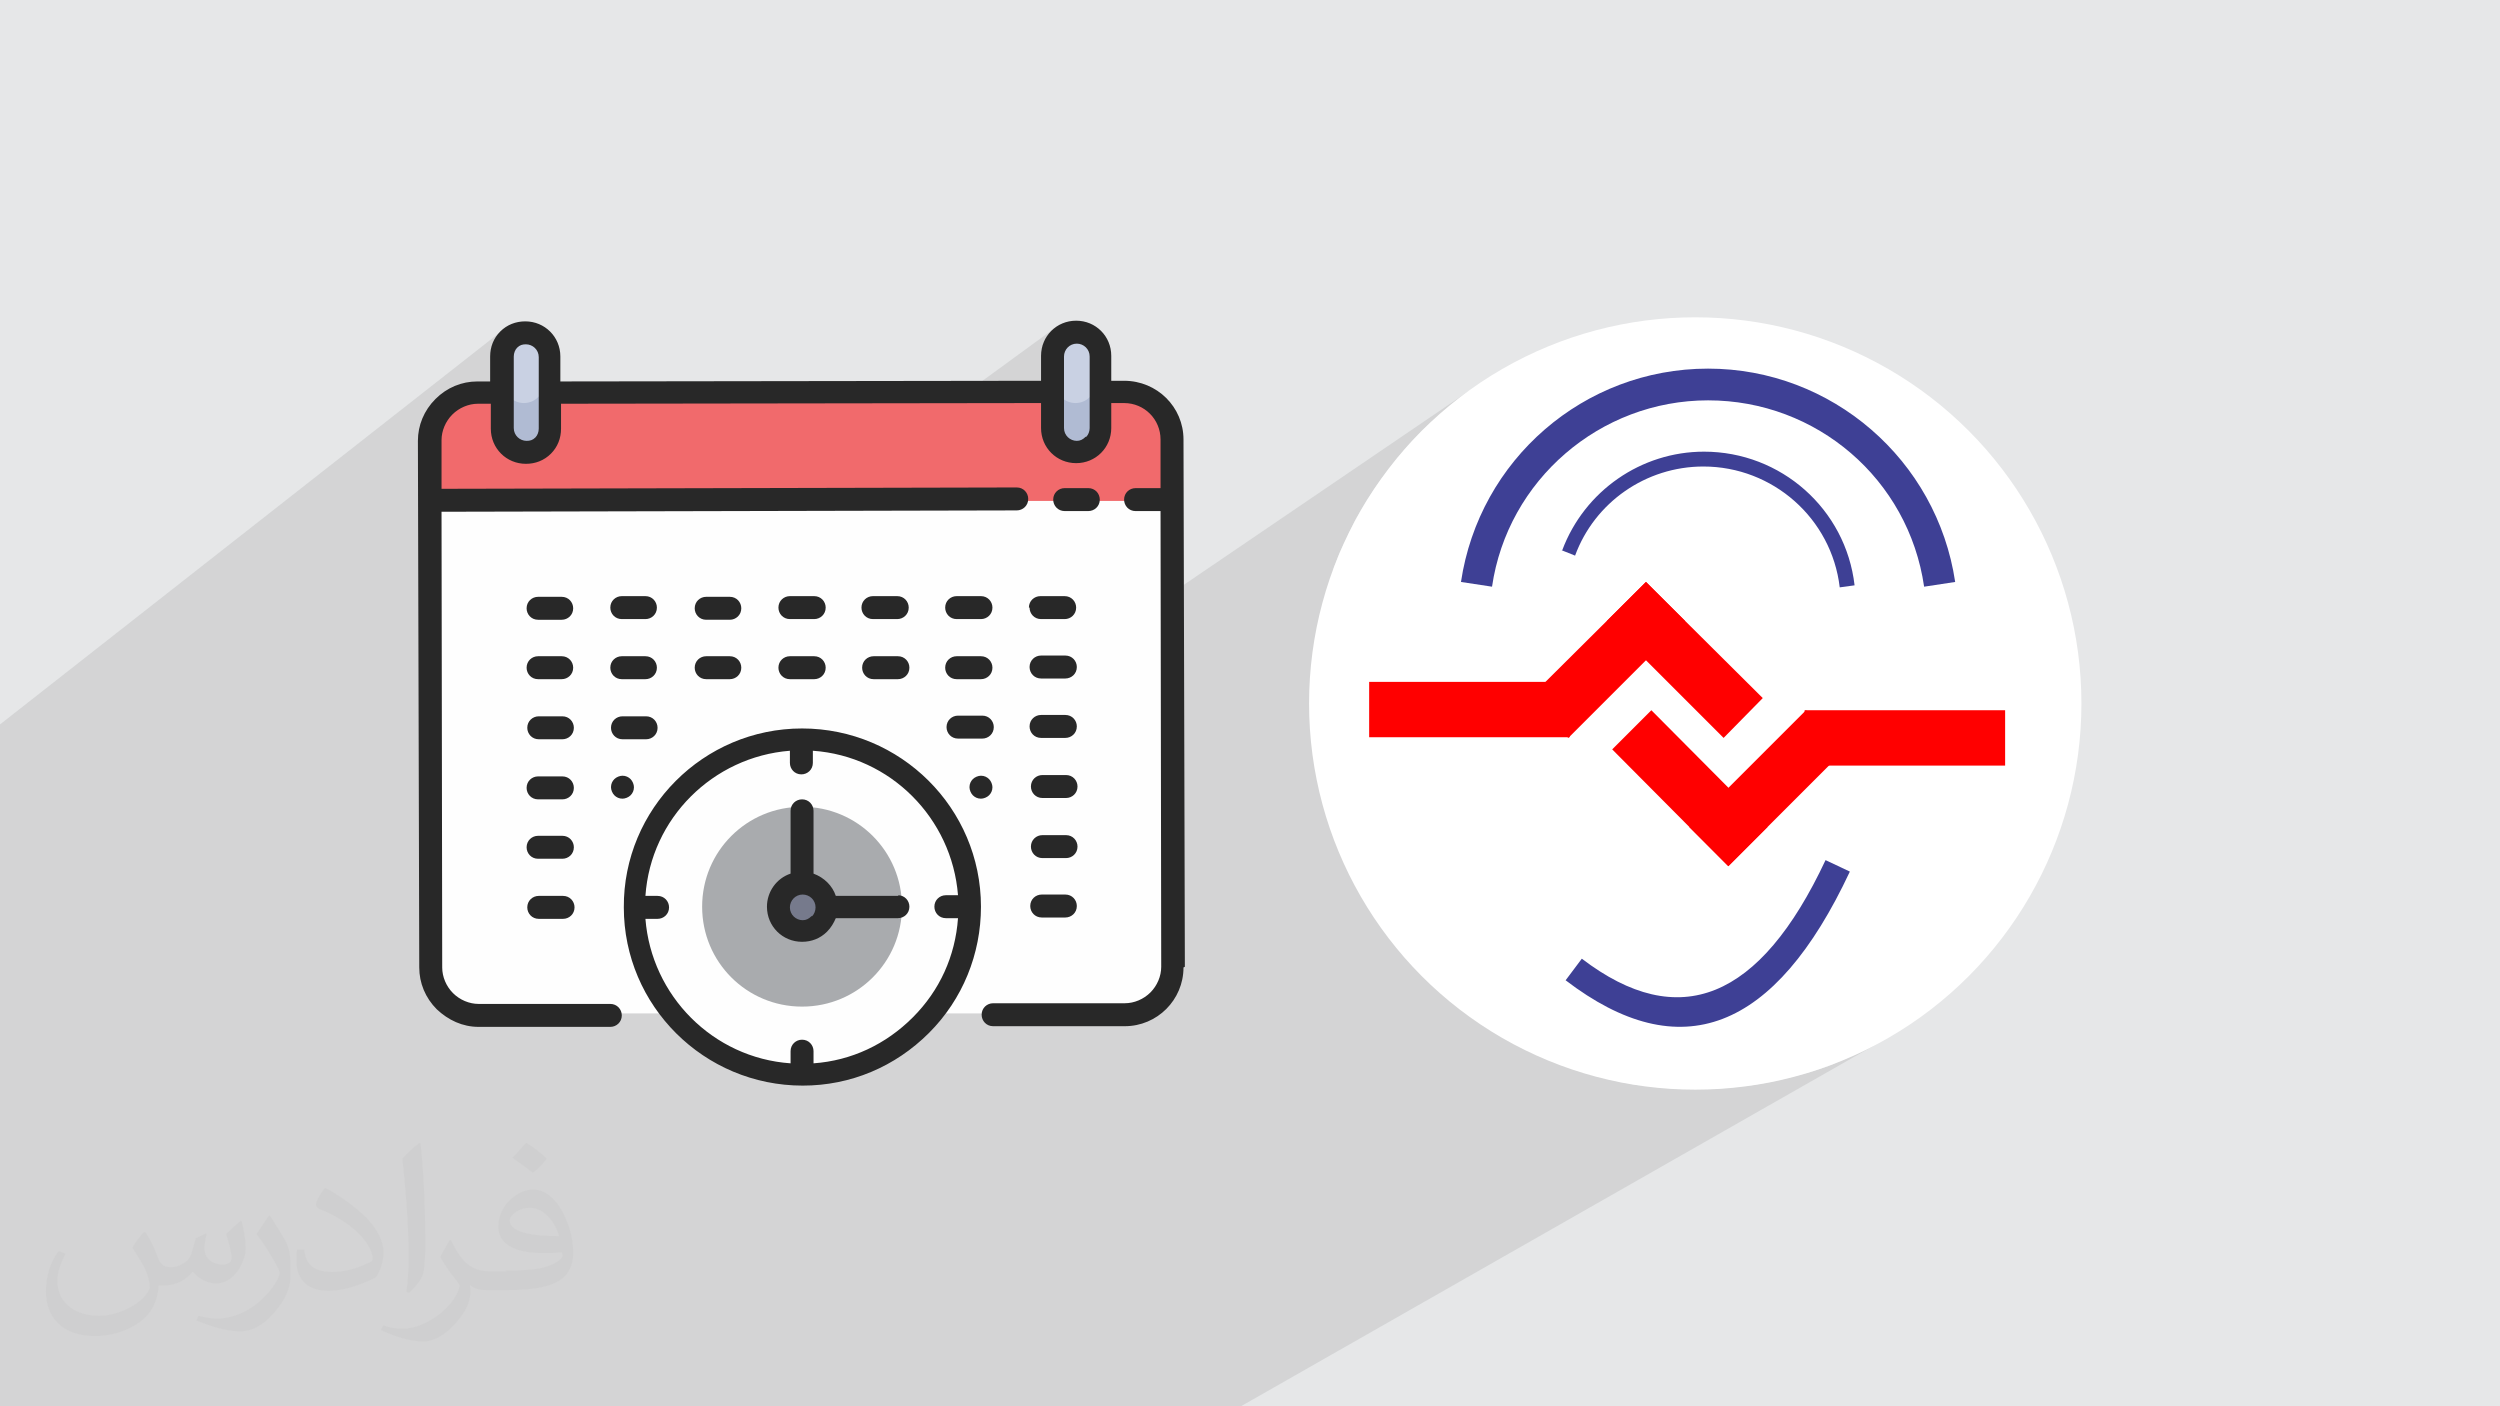 <?xml version="1.0" encoding="UTF-8"?>
<!DOCTYPE svg PUBLIC "-//W3C//DTD SVG 1.1//EN" "http://www.w3.org/Graphics/SVG/1.1/DTD/svg11.dtd">
<!-- Creator: CorelDRAW 2017 -->
<svg xmlns="http://www.w3.org/2000/svg" xml:space="preserve" width="3.703in" height="2.083in" version="1.1" style="shape-rendering:geometricPrecision; text-rendering:geometricPrecision; image-rendering:optimizeQuality; fill-rule:evenodd; clip-rule:evenodd"
viewBox="0 0 3703 2083"
 xmlns:xlink="http://www.w3.org/1999/xlink">
 <defs>
  <style type="text/css">
   <![CDATA[
    .fil12 {fill:#3E4095}
    .fil0 {fill:#E6E7E8}
    .fil11 {fill:red}
    .fil10 {fill:white}
    .fil9 {fill:#282828;fill-rule:nonzero}
    .fil8 {fill:#767A8C;fill-rule:nonzero}
    .fil7 {fill:#A9ABAE;fill-rule:nonzero}
    .fil6 {fill:#B0BBD3;fill-rule:nonzero}
    .fil5 {fill:#C9D1E3;fill-rule:nonzero}
    .fil4 {fill:#F16A6C;fill-rule:nonzero}
    .fil3 {fill:#FEFEFE;fill-rule:nonzero}
    .fil2 {fill:#373435;fill-opacity:0.031}
    .fil1 {fill:#373435;fill-opacity:0.102}
   ]]>
  </style>
 </defs>
 <g id="Layer_x0020_1">
  <polygon class="fil0" points="0,0 3704,0 3704,2083 0,2083 "/>
  <polygon class="fil1" points="1372,2083 1344,2083 1253,2083 1239,2083 1239,2083 1239,2083 1230,2083 1230,2083 1196,2083 1131,2083 998,2083 997,2083 950,2083 925,2083 918,2083 805,2083 800,2083 792,2083 769,2083 752,2083 751,2083 751,2083 735,2083 733,2083 731,2083 724,2083 724,2083 692,2083 664,2083 640,2083 621,2083 621,2083 590,2083 590,2083 551,2083 538,2083 538,2083 538,2083 528,2083 500,2083 472,2083 466,2083 463,2083 456,2083 456,2083 453,2083 432,2083 423,2083 415,2083 415,2083 399,2083 397,2083 392,2083 385,2083 383,2083 379,2083 373,2083 372,2083 362,2083 358,2083 356,2083 354,2083 344,2083 339,2083 332,2083 331,2083 307,2083 294,2083 291,2083 273,2083 263,2083 259,2083 257,2083 252,2083 243,2083 238,2083 225,2083 216,2083 213,2083 193,2083 177,2083 173,2083 159,2083 159,2083 155,2083 146,2083 146,2083 141,2083 136,2083 125,2083 121,2083 119,2083 119,2083 119,2083 116,2083 116,2083 114,2083 109,2083 106,2083 105,2083 97,2083 85,2083 74,2083 70,2083 68,2083 64,2083 64,2083 62,2083 58,2083 42,2083 42,2083 32,2083 31,2083 27,2083 8,2083 6,2083 1,2083 0,2083 0,2080 0,2077 0,2073 0,2061 0,2053 0,2052 0,2049 0,2032 0,2031 0,2028 0,2028 0,2025 0,2024 0,2017 0,2008 0,2008 0,2007 0,2007 0,2004 0,2000 0,1999 0,1998 0,1998 0,1998 0,1997 0,1991 0,1987 0,1983 0,1981 0,1975 0,1973 0,1972 0,1964 0,1954 0,1951 0,1951 0,1949 0,1948 0,1948 0,1944 0,1944 0,1943 0,1935 0,1933 0,1930 0,1927 0,1925 0,1923 0,1921 0,1909 0,1903 0,1900 0,1898 0,1896 0,1892 0,1888 0,1886 0,1883 0,1881 0,1879 0,1877 0,1875 0,1874 0,1874 0,1873 0,1870 0,1861 0,1859 0,1857 0,1857 0,1856 0,1855 0,1855 0,1853 0,1849 0,1847 0,1837 0,1837 0,1835 0,1832 0,1829 0,1827 0,1824 0,1823 0,1823 0,1822 0,1821 0,1815 0,1814 0,1814 0,1804 0,1803 0,1801 0,1801 0,1800 0,1800 0,1799 0,1798 0,1797 0,1795 0,1794 0,1790 0,1789 0,1788 0,1788 0,1786 0,1785 0,1781 0,1780 0,1780 0,1780 0,1779 0,1778 0,1778 0,1772 0,1771 0,1770 0,1770 0,1769 0,1747 0,1746 0,1745 0,1745 0,1745 0,1745 0,1744 0,1742 0,1737 0,1735 0,1735 0,1729 0,1722 0,1722 0,1722 0,1722 0,1719 0,1719 0,1719 0,1719 0,1705 0,1698 0,1698 0,1698 0,1693 0,1691 0,1690 0,1690 0,1689 0,1677 0,1665 0,1665 0,1665 0,1664 0,1664 0,1664 0,1661 0,1658 0,1655 0,1645 0,1644 0,1642 0,1641 0,1640 0,1639 0,1638 0,1637 0,1622 0,1618 0,1616 0,1610 0,1609 0,1584 0,1584 0,1582 0,1582 0,1560 0,1558 0,1556 0,1555 0,1535 0,1527 0,1500 0,1500 0,1476 0,1473 0,1294 0,1281 0,1281 0,1266 0,1260 0,1259 0,1259 0,1255 0,1255 0,1254 0,1251 0,1249 0,1246 0,1245 0,1236 0,1206 0,1203 0,1196 0,1196 0,1190 0,1162 0,1157 0,1148 0,1148 0,1147 0,1144 0,1136 0,1135 0,1131 0,1121 0,1117 0,1114 0,1112 0,1107 0,1097 0,1096 0,1096 0,1095 0,1074 0,1073 746,488 742,492 738,496 735,500 733,504 731,509 729,513 728,518 727,523 727,526 758,502 754,505 751,509 748,514 747,519 746,524 746,530 767,514 768,513 770,512 772,511 773,511 775,510 777,510 779,510 783,510 786,511 789,513 792,515 794,518 796,521 797,525 798,528 798,574 806,567 806,617 831,598 1410,597 1565,484 1561,487 1558,490 1554,494 1551,498 1549,502 1546,507 1545,512 1543,517 1543,522 1543,525 1575,502 1571,505 1568,509 1565,514 1564,519 1563,524 1563,526 1584,511 1587,510 1591,509 1595,508 1598,509 1602,510 1605,511 1608,514 1610,516 1612,520 1613,523 1613,527 1613,574 1623,567 1622,573 1621,579 1618,584 1614,588 1613,589 1614,620 1647,597 1666,597 1666,597 1666,597 1666,597 1666,597 1666,597 1666,597 1666,597 1666,597 1671,597 1677,598 1682,599 1687,601 1692,603 1696,606 1700,609 1704,613 1708,616 1711,621 1713,625 1716,630 1718,635 1719,640 1720,645 1720,651 1720,723 1692,742 1732,742 1732,742 1732,742 1712,756 1720,756 1720,889 2192,568 2169,584 2148,601 2127,619 2107,637 2088,657 2070,678 2053,700 2037,722 2022,745 2008,769 1996,794 1984,819 1975,843 2327,607 2341,599 2355,591 2369,583 2384,576 2399,570 2415,565 2430,560 2446,556 2463,553 2479,550 2496,548 2513,547 2530,546 2547,547 2564,548 2581,550 2597,553 2613,556 2629,560 2645,565 2661,570 2676,576 2691,583 2705,591 2719,599 2733,607 2746,616 2759,626 2771,636 2783,647 2795,659 2806,670 2816,683 2826,696 2836,709 2845,722 2853,737 2861,751 2868,766 2874,781 2880,797 2885,813 2889,829 2893,846 2895,862 2599,1046 2553,1093 2512,1118 2532,1139 2673,1052 2675,1052 2970,1052 2970,1134 2721,1282 2740,1290 2729,1312 2718,1333 2708,1352 2697,1371 2685,1388 2674,1404 2663,1420 2651,1434 2639,1447 2627,1459 2615,1470 2602,1480 2590,1489 2577,1496 2396,1602 2424,1607 2453,1610 2482,1613 2511,1613 2541,1613 2570,1610 2598,1607 2626,1602 2654,1595 2681,1588 2708,1579 2734,1568 2759,1557 2784,1544 1838,2083 1571,2083 1493,2083 1401,2083 "/>
  <path class="fil2" d="M216 1826c7,11 12,21 16,32 3,7 5,19 21,19 5,0 11,-1 17,-5 7,-3 12,-9 14,-17l6 -21 15 -7 1 1c-2,8 -3,15 -3,21 0,18 15,24 27,24 7,0 13,-3 13,-10 0,-8 -4,-22 -8,-35 7,-7 14,-14 22,-20l1 1c4,15 6,30 6,40 0,10 -4,20 -8,27 -7,14 -20,25 -36,25 -12,0 -25,-6 -34,-17l-1 0c-9,11 -22,20 -43,20l-7 0c-1,14 -4,24 -9,33 -13,25 -50,42 -85,42 -49,0 -73,-28 -73,-66 0,-23 7,-45 19,-60l10 4c-7,14 -12,27 -12,40 0,35 29,52 62,52 30,0 68,-20 75,-42 -2,-25 -12,-36 -26,-59 4,-7 10,-15 17,-23l1 0 0 0zm564 -133c10,6 20,14 30,23 -6,8 -12,15 -21,21 -10,-8 -20,-15 -30,-22 7,-8 14,-15 20,-22l0 0zm5 96c-17,0 -30,11 -30,19 0,17 33,23 73,23 -5,-20 -22,-42 -43,-42zm-37 93c22,0 41,-1 55,-4 16,-4 30,-12 30,-18 0,-1 0,-3 -1,-5 -9,1 -19,1 -29,1 -29,0 -52,-7 -61,-23 -2,-4 -4,-10 -4,-15 0,-16 7,-32 19,-42 10,-9 21,-14 33,-14 20,0 37,17 48,43 6,14 11,30 11,51 0,14 -4,25 -12,34 -16,16 -45,21 -90,21l-20 0 0 0 -5 0c-11,0 -19,-2 -25,-7l-1 0c0,2 1,5 1,7 0,10 -3,23 -10,33 -20,30 -42,43 -60,43 -19,0 -42,-7 -63,-17l4 -7c7,3 16,5 29,5 34,0 78,-33 84,-64 -1,-2 -4,-6 -7,-10 -10,-12 -16,-22 -22,-32 5,-10 10,-18 14,-25l2 0c14,29 28,46 57,46l5 0 0 0 21 0 0 0zm-146 31c2,-14 3,-29 3,-43l0 -21c0,-39 -5,-96 -9,-133 7,-8 17,-17 25,-23l2 1c5,47 7,101 7,151 0,13 -1,26 -2,35 -1,12 -8,21 -22,35l-3 -1zm-151 -62c1,18 10,33 41,33 20,0 36,-5 55,-14 3,-1 5,-3 5,-5 0,-12 -9,-27 -24,-41 -14,-13 -34,-25 -52,-32 -6,-2 -8,-5 -8,-8 0,-5 7,-17 13,-24l2 0c20,11 43,27 60,44 15,16 25,33 25,51 0,13 -4,26 -11,37 -22,11 -47,20 -70,20 -29,0 -48,-14 -48,-45 0,-3 0,-9 1,-16l10 0zm-52 -52l18 29c7,11 13,22 13,41l0 24c0,19 -12,40 -32,60 -15,14 -29,19 -42,19 -19,0 -40,-6 -65,-16l3 -7c8,2 17,4 28,4 36,0 72,-26 89,-58 2,-4 3,-7 3,-9 0,-4 -2,-8 -4,-11 -9,-17 -19,-33 -30,-47 6,-9 12,-18 18,-27l1 0 0 0z"/>
  <g id="_2175455408304">
   <g>
    <path class="fil3" d="M1653 1501l-931 0c-43,0 -79,-35 -79,-79l0 -764c0,-43 35,-79 79,-79l931 0c43,0 79,35 79,79l0 764c0,43 -35,79 -79,79z"/>
    <path class="fil4" d="M1732 742l-1088 0 0 -99c0,-36 29,-64 64,-64l960 0c36,0 64,29 64,64l0 99 0 0 0 0z"/>
    <path class="fil5" d="M780 657l-7 0c-15,0 -27,-12 -27,-27l0 -106c0,-15 12,-27 27,-27l7 0c15,0 27,12 27,27l0 106c0,15 -12,27 -27,27z"/>
    <path class="fil6" d="M776 597c-16,0 -30,-13 -30,-30l0 60c0,17 13,30 30,30 17,0 30,-13 30,-30l0 -60c0,16 -13,30 -30,30z"/>
    <path class="fil5" d="M1596 657l-7 0c-15,0 -27,-12 -27,-27l0 -106c0,-15 12,-27 27,-27l7 0c15,0 27,12 27,27l0 106c0,15 -12,27 -27,27z"/>
    <path class="fil6" d="M1593 597c-16,0 -30,-13 -30,-30l0 60c0,17 13,30 30,30 17,0 30,-13 30,-30l0 -60c0,16 -13,30 -30,30z"/>
    <path class="fil3" d="M1188 1095c137,0 248,111 248,248 0,137 -111,248 -248,248 -137,0 -248,-111 -248,-248 0,-137 111,-248 248,-248z"/>
    <path class="fil7" d="M1188 1195c82,0 148,66 148,148 0,82 -66,148 -148,148 -82,0 -148,-66 -148,-148 0,-82 66,-148 148,-148z"/>
    <path class="fil8" d="M1188 1308c20,0 36,16 36,35 0,20 -16,35 -36,35 -20,0 -35,-16 -35,-35 0,-20 16,-35 35,-35z"/>
    <path class="fil9" d="M1608 647c-4,4 -8,6 -13,6l0 17 0 -17c-10,0 -19,-8 -19,-19l0 -106c0,-10 8,-19 19,-19 10,0 19,8 19,19l0 53c0,0 0,0 0,0 0,0 0,0 0,0l0 53c0,5 -2,10 -5,13l0 0zm147 785l0 -7 -2 -774c0,-48 -39,-87 -88,-87 0,0 0,0 0,0l-19 0 0 -37c0,-29 -23,-52 -52,-52 -29,0 -52,23 -52,52l0 37 -712 1 0 -37c0,-29 -23,-52 -52,-52 -14,0 -27,5 -37,15 -10,10 -15,23 -15,37l0 37 -19 0c-23,0 -45,9 -62,26 -17,17 -26,39 -26,62l2 780c0,23 9,45 26,62 17,16 38,26 62,26 0,0 0,0 0,0l195 0c9,0 17,-7 17,-17 0,-9 -7,-17 -17,-17 0,0 0,0 0,0l-195 0c0,0 0,0 0,0 -14,0 -28,-6 -38,-16 -10,-10 -16,-24 -16,-38l-1 -675 852 -2c9,0 17,-7 17,-17 0,-9 -7,-17 -17,-17 0,0 0,0 0,0l-852 2 0 -72c0,-14 6,-28 16,-38 10,-10 24,-16 38,-16l19 0 0 37c0,29 23,52 52,52 0,0 0,0 0,0 14,0 27,-5 37,-15 10,-10 15,-23 15,-37l0 -37 711 -1 0 37c0,29 23,52 52,52 0,0 0,0 0,0 29,0 52,-23 52,-52l0 -37 19 0c0,0 0,0 0,0 30,0 54,24 54,54l0 72 -37 0c-9,0 -17,7 -17,17 0,9 7,17 17,17 0,0 0,0 0,0l37 0 1 675c0,14 -6,28 -16,38 -10,10 -24,16 -38,16l-195 0c-9,0 -17,7 -17,17 0,9 7,17 17,17 0,0 0,0 0,0l195 0c48,0 87,-39 87,-87l0 0zm-962 -784c-4,4 -8,5 -13,5l0 17 0 -17c-10,0 -19,-8 -19,-19l0 -53c0,0 0,0 0,0 0,0 0,0 0,0l0 -53c0,-5 2,-10 5,-13 4,-4 8,-5 13,-5 10,0 19,8 19,19l0 106c0,5 -2,10 -5,13z"/>
    <path class="fil9" d="M1629 740c0,-9 -7,-17 -17,-17 0,0 0,0 0,0l-35 0c-9,0 -17,7 -17,17 0,9 7,17 17,17 0,0 0,0 0,0l35 0c9,0 17,-7 17,-17z"/>
    <path class="fil9" d="M1205 883c0,0 0,0 0,0l-35 0c-9,0 -17,7 -17,17 0,9 7,17 17,17 0,0 0,0 0,0l36 0c9,0 17,-7 17,-17 0,-9 -7,-17 -17,-17z"/>
    <path class="fil9" d="M1205 972l-35 0c-9,0 -17,7 -17,17 0,9 7,17 17,17 0,0 0,0 0,0l36 0c9,0 17,-7 17,-17 0,-9 -7,-17 -17,-17 0,0 0,0 0,0z"/>
    <path class="fil9" d="M1329 883c0,0 0,0 0,0l-36 0c-9,0 -17,7 -17,17 0,9 7,17 17,17 0,0 0,0 0,0l36 0c9,0 17,-7 17,-17 0,-9 -7,-17 -17,-17z"/>
    <path class="fil9" d="M1329 972l-35 0c-9,0 -17,7 -17,17 0,9 7,17 17,17 0,0 0,0 0,0l36 0c9,0 17,-7 17,-17 0,-9 -7,-17 -17,-17 0,0 0,0 0,0z"/>
    <path class="fil9" d="M1081 884c0,0 0,0 0,0l-35 0c-9,0 -17,7 -17,17 0,9 7,17 17,17 0,0 0,0 0,0l35 0c9,0 17,-7 17,-17 0,-9 -7,-17 -17,-17z"/>
    <path class="fil9" d="M1081 972l-35 0c-9,0 -17,7 -17,17 0,9 7,17 17,17 0,0 0,0 0,0l35 0c9,0 17,-7 17,-17 0,-9 -7,-17 -17,-17 0,0 0,0 0,0z"/>
    <path class="fil9" d="M921 917l35 0c9,0 17,-7 17,-17 0,-9 -7,-17 -17,-17 0,0 0,0 0,0l-35 0c-9,0 -17,7 -17,17 0,9 7,17 17,17 0,0 0,0 0,0z"/>
    <path class="fil9" d="M921 1006c0,0 0,0 0,0l35 0c9,0 17,-7 17,-17 0,-9 -7,-17 -17,-17 0,0 0,0 0,0l-35 0c-9,0 -17,7 -17,17 0,9 7,17 17,17z"/>
    <path class="fil9" d="M922 1095c0,0 0,0 0,0l35 0c9,0 17,-7 17,-17 0,-9 -7,-17 -17,-17l-35 0c-9,0 -17,7 -17,17 0,9 7,17 17,17z"/>
    <path class="fil9" d="M922 1183c4,0 9,-2 12,-5 3,-3 5,-7 5,-12 0,-4 -2,-9 -5,-12 -3,-3 -7,-5 -12,-5 -4,0 -9,2 -12,5 -3,3 -5,7 -5,12 0,4 2,9 5,12 3,3 7,5 12,5z"/>
    <path class="fil9" d="M1453 883c0,0 0,0 0,0l-36 0c-9,0 -17,7 -17,17 0,9 7,17 17,17 0,0 0,0 0,0l36 0c9,0 17,-7 17,-17 0,-9 -7,-17 -17,-17z"/>
    <path class="fil9" d="M1453 972c0,0 0,0 0,0l-36 0c-9,0 -17,7 -17,17 0,9 7,17 17,17 0,0 0,0 0,0l36 0c9,0 17,-7 17,-17 0,-9 -7,-17 -17,-17z"/>
    <path class="fil9" d="M1454 1060l-35 0c-9,0 -17,7 -17,17 0,9 7,17 17,17 0,0 0,0 0,0l36 0c9,0 17,-7 17,-17 0,-9 -7,-17 -17,-17 0,0 0,0 0,0z"/>
    <path class="fil9" d="M1470 1166c0,-4 -2,-9 -5,-12 -3,-3 -7,-5 -12,-5 -4,0 -9,2 -12,5 -3,3 -5,7 -5,12 0,4 2,9 5,12 3,3 7,5 12,5 4,0 9,-2 12,-5 3,-3 5,-7 5,-12z"/>
    <path class="fil9" d="M1525 900c0,9 7,17 17,17 0,0 0,0 0,0l35 0c9,0 17,-7 17,-17 0,-9 -7,-17 -17,-17 0,0 0,0 0,0l-36 0c-9,0 -17,7 -17,17z"/>
    <path class="fil9" d="M1542 1005l36 0c9,0 17,-7 17,-17 0,-9 -7,-17 -17,-17 0,0 0,0 0,0l-36 0c-9,0 -17,7 -17,17 0,9 7,17 17,17 0,0 0,0 0,0z"/>
    <path class="fil9" d="M1542 1093c0,0 0,0 0,0l36 0c9,0 17,-7 17,-17 0,-9 -7,-17 -17,-17 0,0 0,0 0,0l-36 0c-9,0 -17,7 -17,17 0,9 7,17 17,17z"/>
    <path class="fil9" d="M1543 1182c0,0 0,0 0,0l36 0c9,0 17,-7 17,-17 0,-9 -7,-17 -17,-17 0,0 0,0 0,0l-35 0c-9,0 -17,7 -17,17 0,9 7,17 17,17z"/>
    <path class="fil9" d="M1543 1271c0,0 0,0 0,0l36 0c9,0 17,-7 17,-17 0,-9 -7,-17 -17,-17 0,0 0,0 0,0l-35 0c-9,0 -17,7 -17,17 0,9 7,17 17,17z"/>
    <path class="fil9" d="M1543 1359c0,0 0,0 0,0l35 0c9,0 17,-7 17,-17 0,-9 -7,-17 -17,-17 0,0 0,0 0,0l-35 0c-9,0 -17,7 -17,17 0,9 7,17 17,17z"/>
    <path class="fil9" d="M797 918l35 0c9,0 17,-7 17,-17 0,-9 -7,-17 -17,-17 0,0 0,0 0,0l-35 0c-9,0 -17,7 -17,17 0,9 7,17 17,17 0,0 0,0 0,0z"/>
    <path class="fil9" d="M797 1006c0,0 0,0 0,0l35 0c9,0 17,-7 17,-17 0,-9 -7,-17 -17,-17 0,0 0,0 0,0l-35 0c-9,0 -17,7 -17,17 0,9 7,17 17,17z"/>
    <path class="fil9" d="M798 1095c0,0 0,0 0,0l35 0c9,0 17,-7 17,-17 0,-9 -7,-17 -17,-17 0,0 0,0 0,0l-35 0c-9,0 -17,7 -17,17 0,9 7,17 17,17l0 0z"/>
    <path class="fil9" d="M798 1184c0,0 0,0 0,0l35 0c9,0 17,-7 17,-17 0,-9 -7,-17 -17,-17 0,0 0,0 0,0l-36 0c-9,0 -17,7 -17,17 0,9 7,17 17,17z"/>
    <path class="fil9" d="M798 1272c0,0 0,0 0,0l35 0c9,0 17,-7 17,-17 0,-9 -7,-17 -17,-17 0,0 0,0 0,0l-36 0c-9,0 -17,7 -17,17 0,9 7,17 17,17l0 0z"/>
    <path class="fil9" d="M798 1361c0,0 0,0 0,0l36 0c9,0 17,-7 17,-17 0,-9 -7,-17 -17,-17 0,0 0,0 0,0l-36 0c-9,0 -17,7 -17,17 0,9 7,17 17,17z"/>
    <path class="fil9" d="M1352 1507c-40,40 -91,64 -147,68l0 -18c0,-9 -7,-17 -17,-17 0,0 0,0 0,0 -9,0 -17,7 -17,17l0 18c-115,-8 -206,-100 -215,-214l18 0c9,0 17,-7 17,-17 0,-9 -7,-17 -17,-17 0,0 0,0 0,0l-18 0c8,-115 100,-206 214,-215l0 18c0,9 7,17 17,17 0,0 0,0 0,0 9,0 17,-7 17,-17l0 -18c115,8 206,100 215,214l-18 0c-9,0 -17,7 -17,17 0,9 7,17 17,17 0,0 0,0 0,0l18 0c-4,56 -27,107 -67,147l0 0zm-164 -428l0 0c-146,0 -265,119 -264,265 0,146 119,264 265,264l0 0c71,0 137,-28 187,-78 50,-50 77,-117 77,-187 0,-146 -119,-264 -265,-264l0 0z"/>
    <path class="fil9" d="M1202 1357c-4,4 -8,6 -13,6l0 17 0 -17c-10,0 -19,-8 -19,-19 0,-10 8,-19 19,-19 10,0 19,8 19,19 0,5 -2,10 -5,13l0 0zm129 -30c0,0 0,0 0,0l-93 0c-5,-15 -17,-27 -33,-33l0 -93c0,-9 -7,-17 -17,-17 0,0 0,0 0,0 -9,0 -17,7 -17,17l0 93c-21,7 -35,27 -35,49 0,29 23,52 52,52 0,0 0,0 0,0 14,0 27,-5 37,-15 6,-6 10,-13 13,-20l92 0c9,0 17,-7 17,-17 0,-9 -7,-17 -17,-17l0 0z"/>
   </g>
   <g id="_2458087134880">
    <circle class="fil10" cx="2511" cy="1042" r="572"/>
    <rect class="fil11" x="2028" y="1010" width="297" height="82"/>
    <polygon class="fil11" points="2265,1034 2438,862 2496,920 2323,1093 2265,1035 2265,1034 2265,1034 2265,1034 "/>
    <polygon class="fil11" points="2611,1034 2438,862 2380,920 2553,1093 "/>
    <rect class="fil11" x="2673" y="1052" width="297" height="82"/>
    <polygon class="fil11" points="2733,1110 2560,1283 2502,1225 2675,1052 "/>
    <polygon class="fil11" points="2388,1110 2560,1283 2618,1225 2446,1052 "/>
    <path class="fil12" d="M2164 862c27,-181 182,-316 366,-316 183,0 339,135 366,316l-46 7c-23,-159 -159,-276 -320,-276 -160,0 -297,118 -320,276l-46 -7 0 0z"/>
    <path class="fil12" d="M2314 815c33,-88 117,-146 210,-146 114,0 210,85 223,198l-22 3c-12,-102 -99,-179 -202,-179 -85,0 -161,53 -190,132l-20 -8 0 0 0 0z"/>
    <path class="fil12" d="M2343 1420c144,110 264,61 361,-146l36 17c-111,237 -251,291 -421,161l24 -32 0 0 0 0z"/>
   </g>
  </g>
 </g>
</svg>
